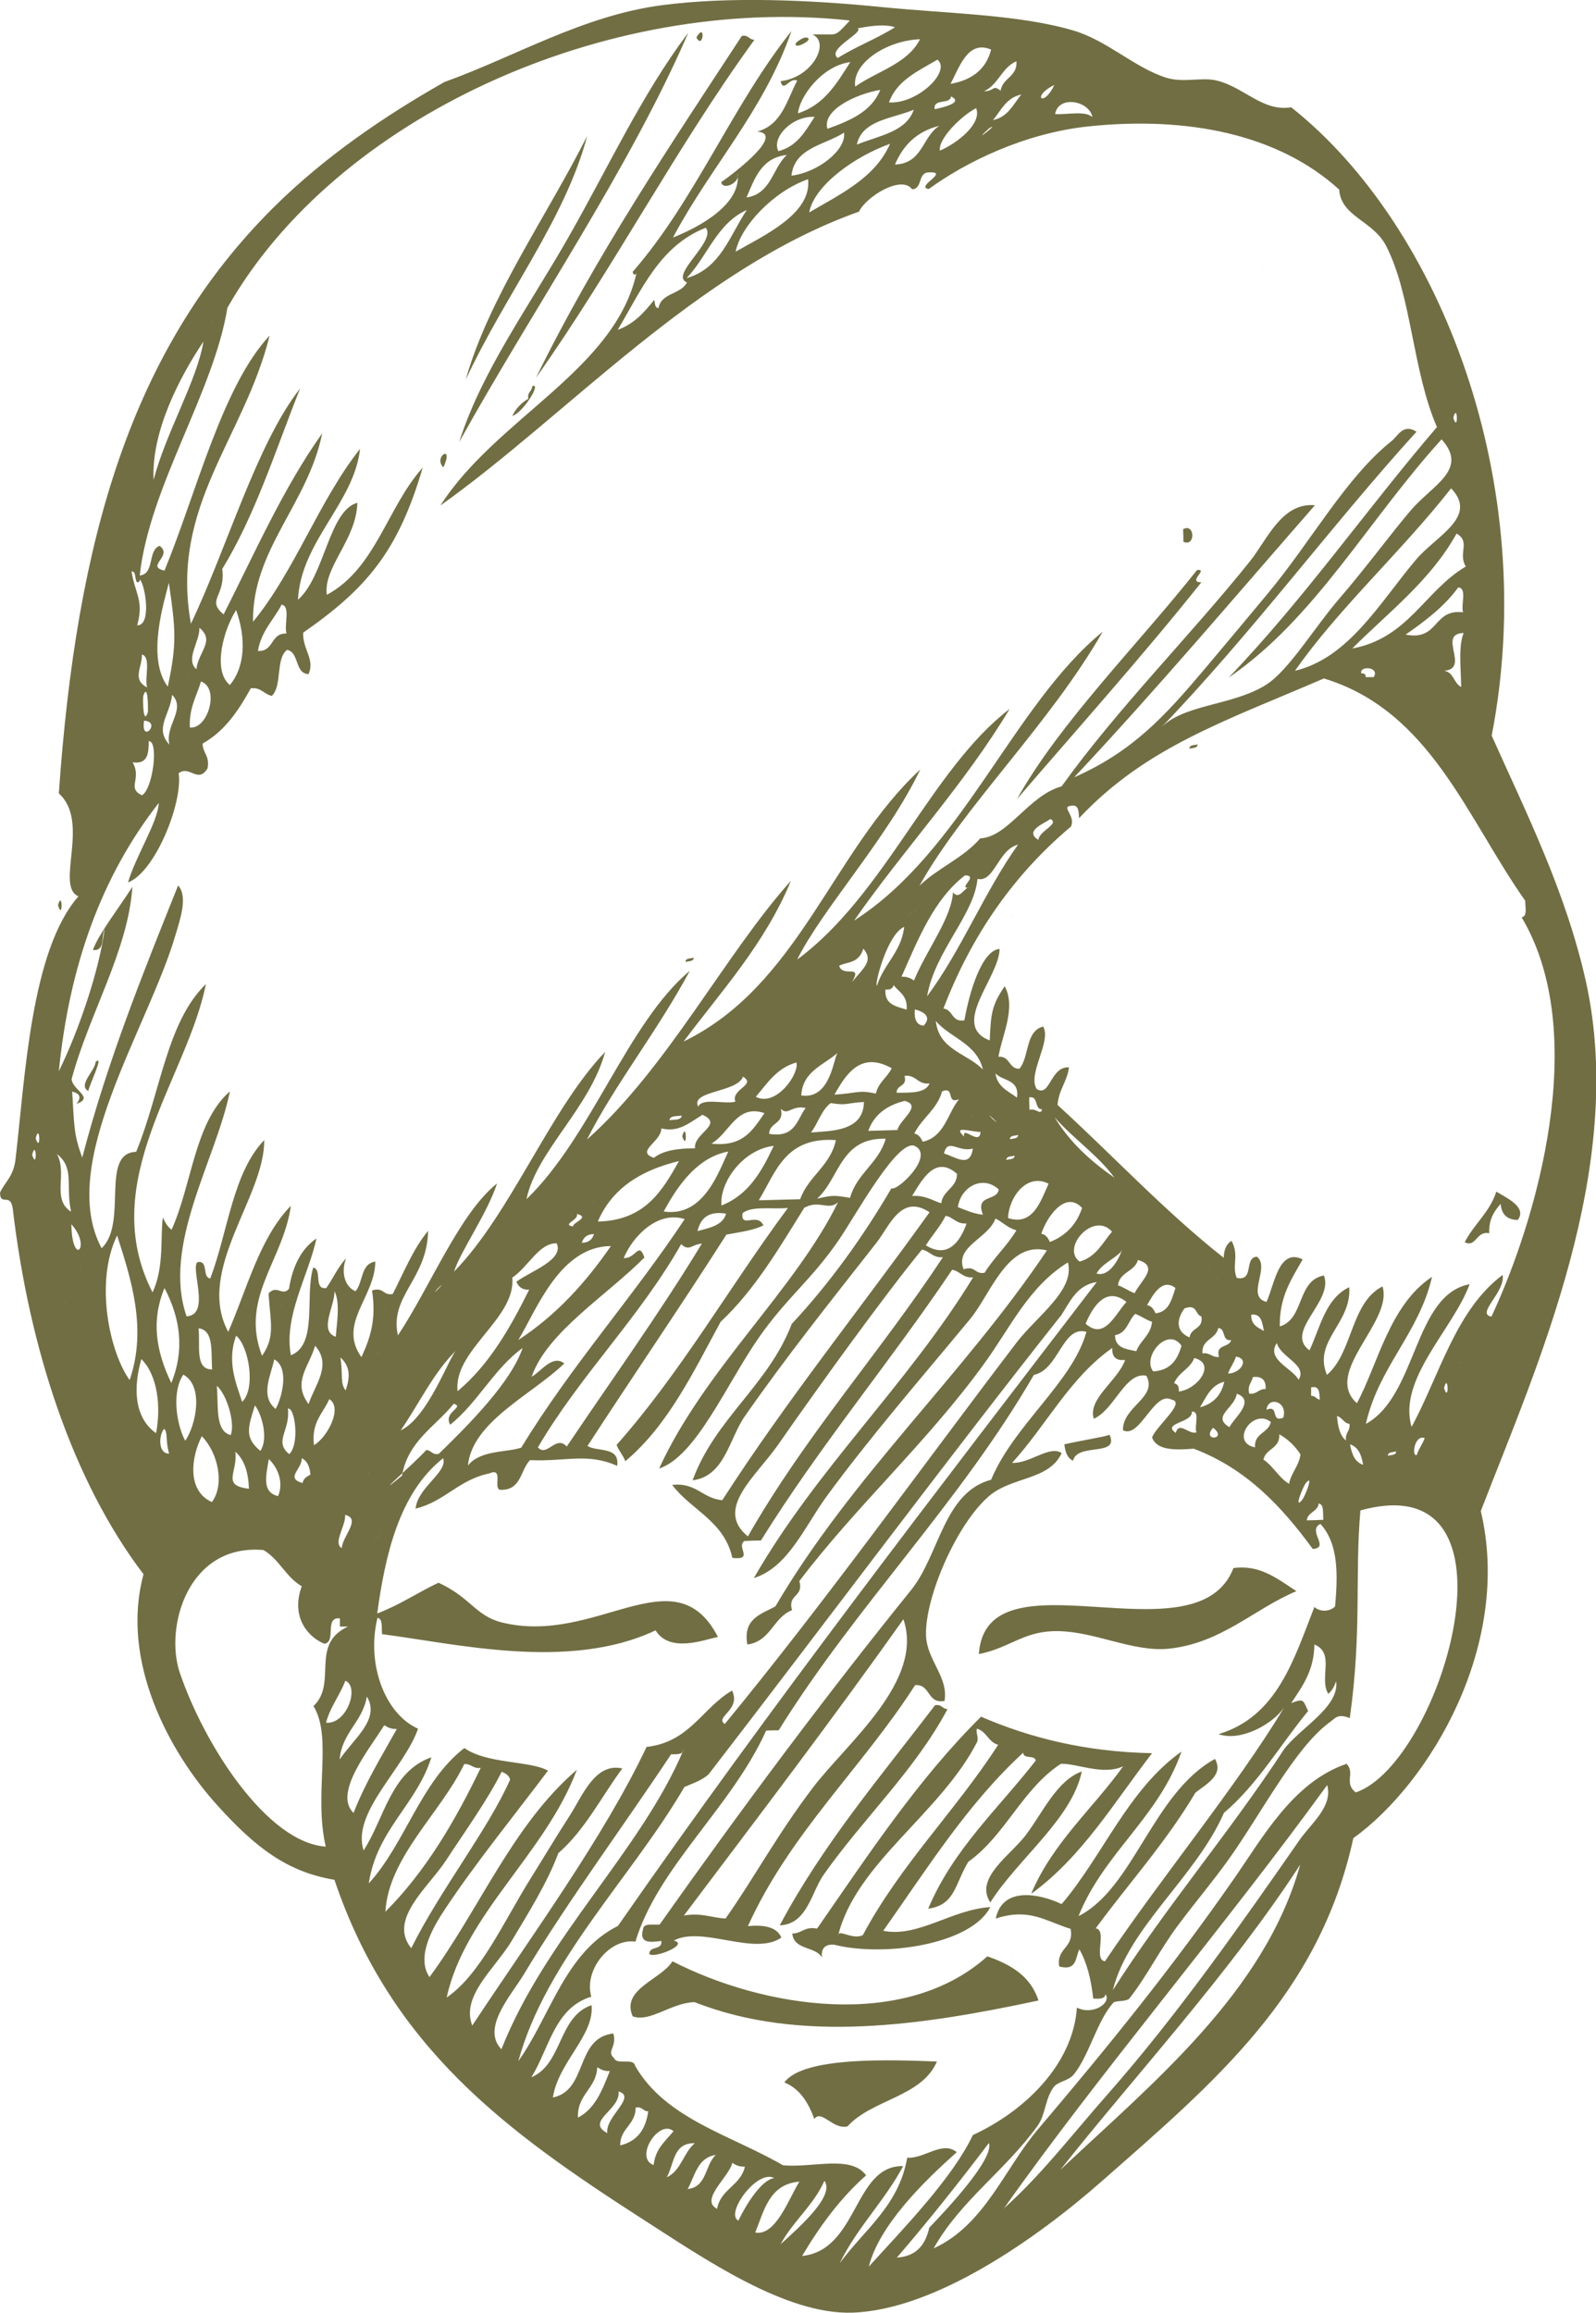 <?xml version="1.0" encoding="UTF-8"?> <svg xmlns="http://www.w3.org/2000/svg" id="_Слой_2" data-name="Слой_2" viewBox="0 0 58.6 84.92"><defs><style> .cls-1 { fill: #716e44; fill-rule: evenodd; } </style></defs><g id="Layer_2"><g><path class="cls-1" d="M25.57,1.37c.36-.6.24.5,0,0h0Z"></path><path class="cls-1" d="M27.24,1.32c.24-.05.26.14.46.14-2.87,3.95-5.19,8.41-8.02,12.41,2.2-4.49,4.9-8.49,7.55-12.54Z"></path><path class="cls-1" d="M29.23,1.57s.32-.29.45-.16c.11.1-.59.44-.45.16Z"></path><path class="cls-1" d="M21.56,4.99c-.81,3.06-2.98,5.78-4.46,8.95.84-3,3-6.04,4.46-8.95Z"></path><path class="cls-1" d="M33.04,7.09c-.06-.06.1.1,0,0h0Z"></path><path class="cls-1" d="M46.35,9.75c-.07-.06.1.1,0,0h0Z"></path><path class="cls-1" d="M43.44,19.43c.44-.24.46.67.01.46,0-.15,0-.3-.01-.46Z"></path><path class="cls-1" d="M41.96,21.14c-.07-.06.1.1,0,0h0Z"></path><path class="cls-1" d="M51,23.01c-.07-.06.1.1,0,0h0Z"></path><path class="cls-1" d="M44.11,27.17c-.07-.06.1.1,0,0h0Z"></path><path class="cls-1" d="M34.99,27.58c-.07-.06.1.1,0,0h0Z"></path><path class="cls-1" d="M43.67,27.49c0-.15.18-.12.3-.16,0,.15-.18.12-.3.16Z"></path><path class="cls-1" d="M2.13,33.24c.16-.61.19.6,0,0h0Z"></path><path class="cls-1" d="M37.15,33.61c-.07-.06.1.1,0,0h0Z"></path><path class="cls-1" d="M3.25,35.19c-.07-.06.1.1,0,0h0Z"></path><path class="cls-1" d="M25.17,35.32c0-.15.18-.12.3-.16,0,.15-.18.12-.3.16Z"></path><path class="cls-1" d="M31.71,34.98c.06-.07-.1.1,0,0h0Z"></path><path class="cls-1" d="M3.66,38.68c-.07-.06.1.1,0,0h0Z"></path><path class="cls-1" d="M2.96,40.83c-.07-.06.1.1,0,0h0Z"></path><path class="cls-1" d="M25.05,41.72c.16-.61.19.6,0,0h0Z"></path><path class="cls-1" d="M25.36,41.71c-.06-.06.1.1,0,0h0Z"></path><path class="cls-1" d="M24.6,42.04c-.07-.06.1.1,0,0h0Z"></path><path class="cls-1" d="M31.62,42.59c-.07-.06.1.1,0,0h0Z"></path><path class="cls-1" d="M54.94,43.75c.36.23,1.14.56.79,1.04-.39,0-.6-.2-.63-.59-.24.27-.44.57-.42,1.08-.48-.1-.48.54-.9.33.34-.67.92-1.1,1.16-1.86Z"></path><path class="cls-1" d="M47.6,58.42c-1.55.65-2.74,1.9-4.66,2.11-1.38.15-2.82-.69-4.28-.64-1.12.04-1.61.62-2.72.84.27-3.91,8,.34,9.35-3.16.97-.12,1.56.36,2.31.85Z"></path><path class="cls-1" d="M34.79,62.75c-1.19,2.24-3.08,4-4.54,6.07-.46.64-.6,1.83-1.62,1.87,1.59-2.99,3.71-5.47,5.7-8.08.25-.05.27.14.46.14Z"></path><path class="cls-1" d="M37.87,69.51c.79-1.86,2.25-3.1,3.37-4.66-.74.35-1.74-.12-2.29-.09-1.42.93-2.03,2.62-3.4,3.6-.5.84-.48,1.58-1.47,1.72.92-2.19,2.58-3.68,3.95-5.44-.04-.22-.46-.04-.46-.29-2.04,1.87-3.53,4.26-5.14,6.54,1.27.26,2.51-.78,3.93-.87-.69,1.36-3.87,1.85-5.74,1.38-.33-.02-.48.14-.44.47-.24-.42-1.03-.26-1.09-.88.36,0,.44-.27.91-.18,1.88-2.71,3.7-5.48,6.02-7.78,1.79.77,3.81,1.29,6.28,1.34-1.39,1.8-2.56,3.79-4.42,5.15ZM35.89,63.93c-1.35,2.66-4.47,4.47-5.12,7.15,0-.29.51.16.91-.03,1.38-2.59,3.41-4.57,4.97-6.99-.36-.09-.42-.49-.78-.59-.05.13.07.34.01.46Z"></path><path class="cls-1" d="M39.72,65.04c-.36,1.74-2.34,3.2-3.36,4.81-.59-.89.73-1.72,1.3-2.47.63-.83,1.14-2.01,2.06-2.34Z"></path><path class="cls-1" d="M52.21,65.44c-.07-.06.1.1,0,0h0Z"></path><path class="cls-1" d="M36.26,71.83c.85.3,1.58.72,1.87,1.62-4.26.91-8.74,1.59-12.63.06-.85.02-1.65.76-2.27.52-.44-1,1.05-1.35,1.46-2.02,3.31,1.7,8.5,2.56,11.56-.18Z"></path><path class="cls-1" d="M37.18,71.81c-.07-.06.1.1,0,0h0Z"></path><path class="cls-1" d="M34.4,75.69c-.55,1.3-2.39,1.39-3.28,2.38-.53.14-.96-.64-1.22-.27-.22-.6-.53-1.11-1.1-1.34.69-.97,3.98-.83,5.61-.77Z"></path><path class="cls-1" d="M12.29,69.02c-1.75-.29-2.92-1.19-4.34-2.77-1.71-1.9-3.55-5.24-2.68-8.45-2.61-3.43-4.2-8.31-4.8-13.41-.08-.63-.46-.08-.47-.6.16-.37.5-.59.57-1.23.35-2.98.56-7.66,2.31-9.65-.87-.37.45-2.73-.72-3.78.65-9.32,2.64-16.31,7.9-21.53,1.86-1.84,4.04-3.33,6.26-4.59,2.57-.92,5.08-2.44,7.99-2.82,2.44-.32,5.37-.2,8.07.07,2.41.24,5.04.27,7.03.86,1.25.37,2.24,1.36,3.4,1.73.63.2,1.29-.02,1.83.1,1.03.23,1.7,1.16,2.77.99,5.51,4.37,9.15,13.85,7.36,23.07,1.27,2.84,2.72,5.72,3.46,9.03,1.51,6.83-1.82,14.16-3.86,19.44,1.16,4.89-1.85,9.97-4.68,12.01-1.25,5.74-5.08,8.94-9.23,12.59-2.42,2.13-6.12,4.72-9.15,4.83-2.47.09-5.48-2-7.71-3.43-4.92-3.17-9.23-6.26-11.32-12.46ZM31.18.75C22.26-.21,12.31,4.32,8.35,11.3c-.51,3.13-2.86,6.55-3.22,9.83.56-.06.28-.92.73-1.09.51.38-.54.75.18.91,1.18-2.88,2.12-6.77,3.86-8.63-.94,3.79-3.67,6.25-2.89,10.58,1.33-2.79,2.41-6.6,4.01-8.64-.9,2.26-1.65,4.66-2.86,6.63.13,1.02-.6,1.12.05,1.67,1.15-2.27,2.19-4.64,3.62-6.65-.52,2.59-2.58,4.27-2.54,6.92,1.55-1.89,2.41-4.43,3.93-6.35-.22,1.99-2.17,3.39-2.28,5.54.98-.85,1.13-3.27,2.18-3.56-.03,1.36-1.26,2.36-1.12,3.38,1.8-.97,2.22-3.23,3.52-4.67-.9,3.07-2.05,4.43-4.39,6.06-.02.62.44.97.2,1.52-.52-.02-.33-.8-.79-.89-.43.33-.17,1.32-.56,1.69-.29-.06-.39-.32-.77-.28-.45.81-.95,1.57-1.77,2.03,0,.36.27.44.18.91-.35.58-.67-.13-1.06.18.16,1.07-.86,3.63-1.86,4.01.28-.97,1.1-2.22,1.13-2.92-2.09,2.67-3.28,5.95-3.67,9.85.73-1.48,1.49-3.72,1.68-5.22-.13.27.03.82-.43.77.21-.59.96-1.55,1.45-2.32-.15,2.33-1.6,4.69-2.23,7.06.03.41.85.67.18.91.17-.22.15-.38-.16-.45.08,1.2.04,1.54.37,2.42.93-3.56,2.23-6.77,3.52-9.99.37.41.07,1.25-.1,1.83-1.01,3.43-4.36,8.39-2.71,11.49.98-.92-.07-3.5,1.27-3.54.91-2.23,1.12-4.76,2.56-6.16-.69,3.47-4.04,7.26-1.96,11.32.44-.92.28-2.09.38-2.75.08.18.17.34.32.45.75-1.66.84-3.94,2.14-5.08-.5,2.5-2.5,5.63-1.59,8.26.9-.05.13-1.75.4-1.99.42-.08.16.56.47.6.65-1.71.82-3.87,1.98-5.08.03,2.08-2.54,4.78-1.32,7.04.7-1.6,1.15-3.45,2.3-4.63-.28,2.02-1.88,3.37-1.06,5.51.49-.7.31-1.21.24-2.29.31-.34.5.12.75-.17.13-.82.44-1.46,1.01-1.85-.3,1.38-1.21,2.85-.94,4.29,1-.39.5-2.19.82-3.22.34.05,0,.83.48.75.25-.35.43-.78.73-1.09-.18.44-.1,1.01.34,1.21.29-.32.18-1.01.73-1.09-.01,1.31-1.39,2.27-.51,3.51.3-.66.56-1.34.39-2.45.43-.14.4.2.76.13.41-.8.75-1.66,1.3-2.32-.04,1.8-1.43,2.38-1.11,3.84,1.19-1.79,2.26-4.48,3.64-5.58-.37,1.13-1.34,2.48-1.58,3.24,2.1-2.15,3.53-5.97,5.55-8.07-.57,2.08-2.52,3.64-2.89,5.41,2.4-2.32,3.7-6.46,6-8.39-1.21,2.25-2.75,4.17-3.78,6.2,2.96-2.63,5.09-6.83,7.49-9.5-.95,2.3-2.53,4.02-3.94,5.9,4.24-2.06,5.45-6.99,8.69-9.99-1.2,2.52-3.61,5.14-4.52,6.98,3.23-2.38,4.92-7,7.8-9.2-1.68,2.8-3.87,5.13-5.71,7.77,3.98-2.55,5.83-7.91,9.13-10.61-1.97,3.43-5.11,6.42-6.73,9.33.67-.65,1.63-1.03,2.23-1.74,1.02-.04,1.77-1.57,2.99-1.91,2.05-2.86,4.77-5.58,6.92-8.27.63-.79,1.16-2.16,2.38-2.05-2.93,3.35-5.8,6.75-8.84,9.99,2.15-.95,3.32-2.24,4.76-3.94.79-.94,1.62-1.93,2.35-2.81,1.6-1.92,2.87-4.27,4.56-5.61.22-.18.41-.64.9-.33-3.11,3.42-6.03,7.39-9.43,10.92.83-.93,2.66-.84,3.91-1.63.83-.53,1.75-2.07,2.65-3.12,1.02-1.18,1.97-2.48,2.65-3.27.79-.94,2.15-1.5,1.14-2.62-2.7,2.97-4.65,6.59-7.82,8.75,2.76-2.87,5.06-6.18,7.65-9.2-.9-2.07-.93-4.82-1.86-6.64-.48-.95-1.66-1.07-1.73-2.08-2.23-2.03-5.56-2.7-9.2-2.32-2.37.25-4.52,1.32-5.87,2.3-.53-.08.83-.66-.02-.61-.39.03-.2.6-.59.62-.39-.54-1.7.28-1.95.82-5.96,2.12-10.69,7.46-15.37,10.79,2.07-3.23,6.44-4.98,7.21-8.58,0,.09-.12.18-.15,0,2.29-2.62,3.66-6.12,5.83-8.84-1.02,2.94-2.97,4.98-4.35,7.58,1.07-.42,2.52-1.27,2.37-2.35.12.33-.54.64-.6.32.58-.41,2.34-1.78,1.32-1.86.9-.24,1.09-1.14,1.47-1.87-.29-.14-.5.47-.61.02,1.17-.13,1.84-1.43,1.17-1.71.97-.04.75.15,1.36-.5ZM30.76,2.13c.66-.42,1.44-.71,2.1-1.13-.43-.15-1.14,0-1.37.04.25.15-1.16.77-.73,1.09ZM31.4,3.18c.81-.57,1.93-.84,2.38-1.74-1.25.05-2.5.89-2.38,1.74ZM34.9,3.08c.79-.14,1.31-.54,1.49-1.26-.86-.37-1.17.67-1.49,1.26ZM29.3,4.16c.97-.31,1.43-1.11,1.92-1.88-1.06.14-1.87,1.29-1.92,1.88ZM32.64,3.76c1.04.07,2.3-1.14,1.78-1.57-.71.42-1.49.76-1.78,1.57ZM36.13,3.35c.41,0,.3-.26.61-.02.07-.48.62-.5.58-1.08-.54.23-.66.86-1.19,1.1ZM30.38,4.73c.83-.3,1.62-.63,1.94-1.43-.89.15-2.14.74-1.94,1.43ZM38.71,3.12c-.86.42-.4.86,0,0h0ZM34.32,4.01c.23-.05,1.09-.23.6-.47-.03.31-.67.06-.6.47ZM36.46,4.41c.56-.12.74-.58,1.04-.94-.56.12-.74.58-1.04.94ZM38.74,4.19c.48.02,1.11-.13,1.37.11-.11-.6-1.25-.82-1.37-.11ZM31.46,5.31c.8-.33,1.81-.46,2.09-1.28-.8.33-1.9.38-2.09,1.28ZM34.51,5.53c.62-.26,1.56-.99,1.33-1.56-.57.3-1.4,1.14-1.33,1.56ZM28.58,5.55c.7-.18.99-.74,1.33-1.26-.83-.04-1.59.76-1.33,1.26ZM34.49,4.62c-.83.2-1.33.72-1.63,1.42,1.02-.03,1-1.03,1.63-1.42ZM36.32,4.71c-.77.69.48-.29,0,0h0ZM29.06,6.45c.98-.12,2.02-.95,1.93-1.58-.71.46-1.82.55-1.93,1.58ZM29.71,7.8c1.16-.68,2.42-1.27,2.97-2.52-1.29.46-2.78,1.52-2.97,2.52ZM27.41,7.25c.91-.13.95-1.08,1.48-1.56-.93.1-1.18.86-1.48,1.56ZM27.01,9.24c1.07-.61,2.8-1.4,2.66-2.66-1.26.44-2.47,1.71-2.66,2.66ZM25.92,8.36c-1.7.66-2.37,2.3-3.24,3.75.61-.22.98-.65,1.34-1.1.04.12.01.3.16.3.09-.56.83-.5,1.04-.94-.65-.27,1.08-1.5.7-2ZM25.21,10.21c1.25-.35,1.58-1.56,2.21-2.5-1.1.49-1.44,1.7-2.21,2.5ZM7.75,11.78c.1.1-.07-.06,0,0h0ZM5.64,17.62c.45-1.74,1.59-3.63,1.83-5.08-.89,1.33-1.92,3.32-1.83,5.08ZM53.36,15.34c.19.6.16-.61,0,0h0ZM47.54,24.63c1.99-.47,3.13-2.52,4.45-4.08.74-.88,2.3-1.57,1.29-2.62-1.81,2.31-4.17,4.45-5.74,6.71ZM5.03,22.96c.55.02.3-1.48.11-1.68,0,.08-.12.18-.15,0-.04-.12-.01-.3-.16-.3.13.83.46,1.06.21,1.97ZM49.65,23.81c2.06-.38,2.66-2.12,4.17-3.01-.3-.48.19-.91-.34-1.21-.95,1.72-2.49,2.88-3.83,4.22ZM5.75,21.57c.1.1-.06-.06,0,0h0ZM6.16,25.21c.34-1.59.29-2.09.04-3.81-.16.65-.84,2.75-.04,3.81ZM9.47,23.9c.6.03.45-.66,1.05-.64-.1-.31.16-1-.18-1.06-.29.56-.75.97-.87,1.7ZM8.44,25.15c.56-.67.6-1.71.23-2.75-.46.71-.88,2.22-.23,2.75ZM51.61,23.3c1.24.24.98-.95,2.11-.82-.09-.26.16-.9-.18-.91-.51.7-1.21,1.23-1.93,1.73ZM5.04,23.27c.1.1-.06-.06,0,0h0ZM7.21,24.57c.07-.64.7-1.04.11-1.52.03.48-.53,1.16-.11,1.52ZM5.4,25.24c-.1-.36.16-1.11-.19-1.21.02.46-.38.91.19,1.21ZM53.02,24.63c.36.04.35.46.63.59-.01-.7-.11-1.48.09-1.98-.99.03.26,1.31-.72,1.39ZM6.91,24.89c.1.1-.07-.06,0,0h0ZM6.97,26.71c.66.08,1.11-1.44.41-1.69-.16.54-.44.96-.41,1.69ZM5.43,26.15c.01-.2,0-1.1-.17-.6-.02.2,0,1.1.17.6ZM6.22,27.34c-.17-.71.62-1.29.1-1.83-.08.75-.66,1.22-.1,1.83ZM50.14,24.86c.1,0,.2,0,.3,0,.23-.38-.53-.43-.46-.14.09,0,.18.02.16.15ZM54.77,48.32c1.65-3.53,3.64-10.36,1.1-14.64.22-.04.13-.37.13-.61-2.15-3.05-3.48-6.97-7.39-8.16-3.64,1.57-6.54,2.52-8.99,5.13-.02-.24,0-.53-.32-.45-.34.03.21.38.02.76-2.07,1.74-3.64,3.96-4.68,6.68.36.04.3.52.77.43.18-1.02.63-2.56,1.29-2.62,0,1.04-1.83,2.8-.36,3.36.04-.97.07-1.29.55-1.99.43.8-.11,1.83-.23,2.59.43-.04.37.45.77.44.37-.44.21-1.38.87-1.55.32.54-.58,1.73-.24,2.29.5.33.5-.84,1.19-.79-.07.53-.38.82-.42,1.38,2.04,1.86,3.92,3.89,6.1,5.61.01-.28.09-.51.29-.62.29.55,0,.91.19,1.36.66.13.25-.75.74-.78.5.39-.42,1.46.35,1.66.29-.6.44-2,1.33-1.56-.4.71-.86,1.36-.84,2.46.91-.27.62-1.69,1.62-1.87.37.95-1.47,2.06-.53,2.75.4-.86.59-1.91,1.46-2.32.09,1.34-1.34,1.96-.82,3.22.96-.82.86-2.64,2.04-3.25.41,1.3-2.21,3.15-.94,4.29.76-1.39,1.19-3.61,2.76-4.64-.49,2.1-1.95,3.28-2.43,5.4,1.89-1.04,1.75-4.74,3.81-5.13-.61,1.66-2.65,3.49-2.13,5.24,1.04-1.93,1.62-4.29,3.34-5.58.12.62-1,1.43-.41,1.53ZM5.29,26.46c-.13.89.66.04,0,0h0ZM4.87,27.99c.35.62-.23.93.34,1.21.4-.21.63-2,.25-1.99,0,.45-.03.86-.59.78ZM53.86,27.5c.1.1-.07-.06,0,0h0ZM38.13,30.84c0-.32.81-.6.43-.77-.17.15-.99.43-.43.77ZM55.31,30.04c.1.1-.07-.06,0,0h0ZM35.89,32.27c-.12,1.32-1.57,2.66-1.85,4.31,1.27-1.71,2.1-3.83,3.34-5.57-.74.19-.87,1.4-1.49,1.26ZM37.84,31.15c.1.1-.07-.06,0,0h0ZM37.54,31.47c.1.1-.07-.06,0,0h0ZM35.6,32.59c-.48.06.37-.45-.17-.45-1.15.89-1.71,2.33-2.33,3.72.21-.01.34.06.46.14.43-1.07,1.38-2.29,1.43-3.24.24.32.45-.23.6-.17ZM35.75,32.58c.1.1-.07-.06,0,0h0ZM33.64,33.4c-1.07.81.31-.24,0,0h0ZM32.2,36.19c.25-.8.89-1.23,1-2.16-.63.27-1.11,2.17-1,2.16ZM32.01,34.82c.1.1-.07-.06,0,0h0ZM30.81,35.46c.14.45.88-.09.47.6.44-.54.8-.78.42-1.23-.18.57-.6.47-.89.63ZM32.51,36.33c-.04.56.4.62.78.74.04-.52-.28-.64-.48-.9-.03.12-.12.18-.3.16ZM33.91,37.66c.32-.33,0-.52-.32-.6-.03.35.05.57.32.6ZM36.09,39.27c-.23-.96-1.18-1.15-1.73-1.78.12,1.07,1.15,1.18,1.73,1.78ZM29.52,38.39c-.79.14.97-.17,0,0h0ZM29.42,40.22c1.07.16,1.18-1.35,1.33-1.56-.51.45-1.28.67-1.33,1.56ZM27.75,40.27c.75.39,1.61-.86,1.49-1.26-.72.2-1.07.77-1.49,1.26ZM30.64,40.19c.84-.05.86-.18,1.52-.04.09-.41.42-.59.58-.93-1.13-.63-1.67.2-2.1.97ZM25.63,40.64c.15-.35.95-.09,1.37-.19-.17-.47.79-.61.28-.92-.21.59-1.96.51-1.64,1.11ZM32.92,40.12c.52,0,1.06.02,1.21-.34-.45.05-.48-.33-.92-.28.12.41-.29.31-.29.62ZM37.34,40.3c.1-.68-.52-.6-.79-.89.07.5.47.65.79.89ZM33.57,41.62c.17.03.24.16.31.3.8-.18.9-1.02,1.33-1.56-.49.2-.13-.49-.62-.29-.18.66-.74.98-1.02,1.55ZM29.77,41.58c.7-.06,1.94-.02,1.95-1.12-.69.04-.59.14-1.22.04-.35.27-.46.74-.73,1.09ZM31.89,41.52c.36-.01.71-.02,1.06-.03.08-.38.93-.89.27-1.07-.66.16-1.13.51-1.34,1.1ZM38.26,40.73c-.29,0-.12-.5-.47-.44,0,.15,0,.3.01.46.26-.07.4.21.46-.01ZM26.12,41.99c1.19.13,1.53-.53,1.95-1.12-1.02-.35-1.27.72-1.95,1.12ZM28.24,41.63c.96.16,1.02-.52,1.34-.95-.53-.11-.64.3-.91.03.14.58-.43.48-.43.93ZM1.31,41.79c.19.6.16-.61,0,0h0ZM25.03,40.96c-.18.03-.43-.01-.45.17.18-.03.43.01.45-.17ZM24.28,41.44c.01.47-.97.84-.27,1.07.34-.27.88-.35,1.51-.35-.07-.55,1.08-.87.27-1.23-.51.32-.88.65-1.51.5ZM26.25,41.07c.1.1-.07-.06,0,0h0ZM35.68,40.96c.1.1-.07-.06,0,0h0ZM36.45,41.09c.47.4-.43-.45,0,0h0ZM40.92,43.24c-.63-.85-1.51-1.43-2.2-2.22.56.92,1.33,1.62,2.2,2.22ZM1.18,42.4c.19.6.16-.61,0,0h0ZM2.61,44.49c-.21-.98.14-1.6-.52-2.12.4.73-.21,1.65.52,2.12ZM36,41.56c-.35,0-1.06-.26-.6.17-.08-.43.58.36.6-.17ZM1.19,42.86c.1.1-.07-.06,0,0h0ZM27.86,44.07c.51-.01,1.01-.03,1.52-.04.3-.85,1.11-1.22,1.31-2.17-1.86-.13-2.2,1.17-2.83,2.21ZM29.99,44.01c.6-.13.61-.13,1.22-.03.25-.9,1.05-1.27,1.31-2.17-1.67-.05-1.69,1.46-2.52,2.2ZM37.38,41.67c-.12.04-.3.01-.3.16.12-.04.3-.01.3-.16ZM26.49,44.26c1-.39,1.48-1.26,1.92-2.19-1.16.14-2,1.37-1.92,2.19ZM29.54,44.33c-.93,1.49-1.82,3.02-3.08,4.2-1.01,1.86-1.93,3.8-3.5,5.12-.08-.22-.24-.38-.32-.6,2.36-2.66,4.16-5.83,6.29-8.7-.56.06-1.35-.09-1.67.2-.06.57.54-.05.77.44-.37.19-.89.25-1.36.34-1.67,2.62-3.41,5.16-5.1,7.76.37.23,1.19,0,1.09.73-1.1-.49-1.88-.15-3.2-.21-.35.36-.32,1.08-1.03,1.09-.4.06.12-.86-.47-.6-1.12.23-1.63,1.03-2.7,1.29.07-.78,1.19-1.34,1.01-1.85-1.62,1.28-2.13,3.58-2.42,5.7.82-.31,1.49-.77,2.25-1.13,1.18.54,1.36,1.22,2.33,1.46,3.47.86,6.34-2.54,7.93.53-.52.11-1.77.6-2.29-.24-3.17,1.5-7.32.49-10.04.14-.03-.23.04-.56-.17-.6-.42,1.72.29,3.54,1.49,4.07-.51,1.47-2.45,3.08-2,4.47.77-1.19,1-2.9,2.49-3.42-.55,1.75-2,2.65-2.3,4.63,1.35-1.48,1.9-3.73,3.51-4.97.83.59,2.41.46,3.07.83-1.16,1.55-2.67,3.4-3.81,5.13-.39.59-1.05,1.7-.54,2.45,1.84-2.5,3.06-5.6,5.41-7.61-1.16,3.09-4.11,5.29-4.78,8.36,1.23-.84,2.07-2.74,3.07-4.35.47-.75.97-1.59,1.45-2.33.45-.69.92-1.96,1.93-1.73-.77,1.04-1.37,2.26-2.35,3.11-.39,1.06-1.1,2.2-1.73,3.25-.62,1.01-1.85,2-1.43,3.08,2.17-3.29,4.81-6.88,6.4-10.23,1.59-.18,2.04-1.43,3.14-2.07.34.72-.65.96-.27,1.23,3.67-4.46,7.28-9.5,10.71-14,.75-.98,2.16-1.93,1.89-2.95-1.45.9-2.1,2.38-3.09,3.74-2.09,2.88-4.67,5.19-6.77,7.96.17.6-.44.47-.27,1.07-.7.27-.77,1.14-1.64,1.26-.17-.95.5-1.11,1.03-1.4,2.83-4.82,6.89-8.48,9.97-13.07-1.45-.36-2.06,1.6-2.82,2.52-1.83,2.21-3.69,4.35-5.29,6.54-.79,1.09-1.4,2.58-2.65,2.97,2.31-4.03,5.64-7.1,8.05-11.04-.38.03-.48-.23-.77-.28-2.27,3.38-4.86,6.46-7.02,9.94-.2,0-.41.01-.61.02-.31.22.37.71-.44.62-.3-1.36-1.51-1.75-2.21-2.68.89-.1,1.11.5,1.84.56,2.37-3.68,5.08-7.04,7.61-10.57-1.05-.7-1.48.53-1.95,1.12-1.68,2.14-3.36,4.25-4.84,6.38-.56.8-.73,2.2-1.91,2.34.83-2.27,2.78-3.49,3.64-5.74,1.39-1.49,2.6-3.17,3.66-4.98.21.12,1.59-1.18.87-1.55-.62-.32-2.18,2.54-2.79,3.43-1.01,1.48-1.92,2.13-2.94,3.59-1.2,1.72-2.3,4.36-3.67,4.82,1.67-3.65,4.98-6.54,6.57-9.78-.34.32-.68-.09-1.21.19ZM24.37,44.48c1.47.23,2.03-1.49,2.37-2.2-1.08.2-1.8,1.14-2.37,2.2ZM34.66,42.35c.41.12.96.56,1.06-.18-.54.15-.92-.41-1.06.18ZM1.2,43.32c.1.1-.06-.06,0,0h0ZM21.95,44.85c1.73-.04,2.36-1.12,2.98-2.22-1.42.34-2.47,1.02-2.98,2.22ZM36.64,42.45c.1.1-.06-.06,0,0h0ZM37.25,42.43c-.12.04-.3.01-.3.16.12-.04.3-.01.3-.16ZM33.49,43.91c.47-.03.73.16,1.07.27.06-.49.57-.55.58-1.08-.81-.72-1.3.25-1.65.81ZM36.51,43.21c.1.1-.07-.06,0,0h0ZM36.81,43.21c.1.1-.07-.06,0,0h0ZM35.17,44.32c.29.11.56.24.92.28-.3-.77.53-.48.58-.93-.6-.55-1.4-.08-1.5.65ZM37.01,44.72c.9.3,1.19-.58,1.49-1.26-.79-.4-1.45.47-1.49,1.26ZM21.77,44.09c.1.1-.07-.06,0,0h0ZM21.48,44.41c.1.1-.06-.06,0,0h0ZM2.62,44.95c.03,1.61.76.83,0,0h0ZM21.04,45.03c-.02-.15.65-.33.14-.46.09.22-.58.39-.14.46ZM38.24,45.3c.17.03.24.16.31.3.59-.23.98-.65,1.18-1.25-.61-.66-1.3.33-1.5.96ZM19.52,50.55c.35-.2.77-.83,1.2-.49-1.19,1.15-3.38,2.13-3.54,3.75.45-.58,1.46-.48,1.96-.66,1.81-2.98,4.09-5.51,6-8.39-1-.32-1.91.64-2.24,1.43.45.03.55-.63.76-.02-1.36,1.38-3.58,2.74-4.14,4.38ZM25.61,45.2c.45-.12.93-.21,1.05-.64-.69-.11-.94.2-1.05.64ZM4.76,50.67c.65-1.89.05-3.72-.46-5.31-.83,1.71-.28,4.28.46,5.31ZM33.99,45.72c.77.48,1.24-.06,1.5-.8-.38.03-.48-.23-.77-.28-.2.4-.5.72-.73,1.09ZM21.96,45.31c.1.1-.07-.06,0,0h0ZM35.39,46.6c.43-.14.4.2.76.13.35-.56.83-.99,1.17-1.56-.32-.08-.5-.3-.77-.43-.26.73-1.5,1.02-1.17,1.86ZM21.36,45.63c.26,0,.39-.13.45-.32-.26,0-.39.13-.45.32ZM39.64,46.32c.61-.17.84-.69,1.19-1.1-.68-.76-1.88.6-1.19,1.1ZM20.45,45.65c-.65-.03-1.03.84-1.64,1.26.14,1.5-2.17,2.66-2.01,4.17,1.16-.97,1.93-2.32,2.63-3.73-.26.02-.39-.11-.47-.29.5-.38,1.76-.8,1.48-1.41ZM2.97,46.46c-.1.9.07-.61,0,0h0ZM19.03,49.2c1.39-.91,2.47-2.1,3.4-3.45-1.88.01-2.74,2.37-3.4,3.45ZM25.01,45.68c-1.53,2.7-3.7,4.8-5.26,7.46.33.38.66-.47,1.06-.03,1.66-2.47,3.4-4.88,4.96-7.45-.38.03-.46.3-.76.02ZM33.85,45.88c-1.36,1.66-3.74,4.95-5.27,7.15-.83,1.19-2.36,2.37-1.12,3.38,2.1-3.69,4.86-6.76,7.16-10.25-.38.03-.48-.23-.77-.28ZM40.26,46.76c.65.19,1.05-1.17.89-.79-.28.28-.69.43-.89.79ZM16.38,46.99c.1.1-.07-.06,0,0h0ZM2.24,47.55c.1.1-.06-.06,0,0h0ZM6.29,50.78c.49-1.21.34-2.36-.25-3.49-.5,1.21-.31,2.32.25,3.49ZM41.04,47.19c.23.07.39.21.62.29.22-.46.93-.98.12-1.22-.11.43-.68.44-.73.93ZM16.08,47.3c-.4.47.45-.43,0,0h0ZM2.4,47.85c.1.1-.07-.06,0,0h0ZM12.33,49.08c.02-.4.18-1.25-.05-1.67.02.53-.59,1.46.05,1.67ZM44.37,46.64c.1.1-.07-.06,0,0h0ZM10.31,47.92c.1.1-.07-.06,0,0h0ZM44.68,46.94c.1.1-.07-.06,0,0h0ZM14.12,47.97c.1.1-.07-.06,0,0h0ZM38.94,48.32c-4.11,5.19-8.64,11.27-12.91,16.81-.23.23-.58.34-.9.48-1.95,3.34-5.08,6.35-6.1,10.07,1.19-1.68,1.72-4,3.66-4.97,5.63-8.1,11.62-15.86,17.58-23.64-.76.12-.99.75-1.33,1.26ZM1.96,48.47c.1.1-.07-.06,0,0h0ZM42.12,47.92c.17.03.24.16.31.3.51-.06.59-.53.73-.93-.5-.39-.85.29-1.05.64ZM39.86,48.6c.69.62,1.08-.34,1.5-.8-.74-.58-1.22.14-1.5.8ZM7.79,50.28c-.05-.62.08-1.44-.5-1.51.07.61-.15,1.52.5,1.51ZM8.89,51.47c.51-.48.25-2.04-.22-2.43-.35.95,0,1.75.22,2.43ZM43.68,49.1c.04-.36.52-.3.43-.77-.24-.06-.14-.47-.62-.29-.29.39-.33.85.18,1.06ZM40.94,49.02c0,.48.41.51.78.59.15-.4.53-.58.58-1.08-.23-.07-.39-.21-.62-.29-.26.25-.3.71-.74.78ZM46.41,48.87c-.07-.29-.08-.65-.47-.6-.01.38.25.47.47.6ZM11.33,51.55c.23-.7.87-1.43.24-2.14-.22.77-.85,1.33-.24,2.14ZM13.87,49.65c.1.1-.07-.06,0,0h0ZM14.71,52.52c1.02-.48,1.79-2.73,2.05-2.95-.85.83-1.37,1.97-2.05,2.95ZM24.23,71.27c-.4.05-.76.07-.62-.44.02-.23.36-.15.61-.17,2.99-4.23,6.05-8.34,9.24-12.29,1.03-1.28,1.19-3.58,2.93-4.04.84-2.02,2.99-3.58,3.5-5.43-.88-.25-1.01,1.39-1.93,1.58-2.73,4.72-6.51,8.45-9.37,13.05-.15,0-.3,0-.46.01-1.27,2.82-3.97,5-4.8,7.75-.93-.14-1.9,1.02-1.62,2.02-1.35.41-1.54,1.89-2.2,2.96,1.15-.49.98-2.23,2.21-2.65.11,1.11-1.22,2.09-1.42,3.39,1.29-.26.81-2.19,2.22-2.35.14.52-.27.65.03.91.1.26.72-.03.77.28,1.12,1.95,3.52,2.54,5.43,3.65,1.1.1,2.5-.39,3.05.37-.94.83-1.69,1.85-2.35,2.96,2.07-.22,1.89-3.34,3.71-3.3-.68,1.28-1.69,2.25-2.33,3.57.89-1.23,2.17-2.1,2.48-3.88.63.05,1.29-.64,1.82-.2-1.27,1.12-2.86,2.72-3.23,4.2,1.34-1.47,3.08-3.27,3.82-4.83,1.91-.88,3.68-2.6,3.82-4.68.58.3,1.28-.17,1.05-.49-.02.18-.24.17-.45.16-.08-.71-.23-1.32-.51-1.81-.15.3-.08.81-.74.63-.11-.69.55-.66.42-1.38-.94-.29-1.51-.78-2.75-.38.24-1.16,1.55-.94,2.42-.53,1.53-1.8,2.44-4.21,4.4-5.6-.84,2.42-2.85,3.72-3.78,6.04,2.02-1.01,2.73-4.52,5.01-5.77.33.59-.31.92-.72,1.24-1.07,1.81-2.44,3.32-3.66,4.98.44.06-.1,1.15.34,1.21,2.09-3.11,4.82-6.4,6.58-9.32-.41.6-1.58,1.27-2.41.98,2.14-.64,2.76-2.72,3.52-4.67.2.19.57.18.76-.02.09-1.05.16-2.27-.54-3.03-.5.25.37.88-.28.92-1.14-1.56-2.44-2.95-4.37-3.68-.68.05-1.35.07-1.53-.41.14-.41,1.26-1.3.72-1.39-.64-.35-1.17,1.46-1.79,1.12-.01-.88,1.29-1.2.86-2-.78-.15-1.16,1.24-1.93,1.58-.23-.74.89-1.4,1.15-2.16-.33.04-.49-.11-.47-.44-1.56,1.09-2.42,2.84-3.68,4.22.66.03,1.38-.66,1.82-.36-.47,1.02-1.84.85-2.69,1.6-1.18,1.04-2.33,3.7-2.29,5.09.03.92.83,1.53.68,2.41-.65.12-.5-.62-1.08-.58-1.95,3.04-4.59,5.43-6.14,8.85.6-.06,1.06.03,1.23.42-1,.69-2.92-.45-3.95.11.61.15-.82.69-.9.48,0-.29.5-.12.44-.47ZM5.73,52.62c.19-.99.05-2.14-.54-2.72-.3,1.04-.27,2.15.54,2.72ZM16.53,52.31c-.27-.47.55-.64.13-.77-.68.84-1.68,1.37-1.9,2.64-1.26,1.04.5-.5.89-.94.19,0,.21.19.46.14,1.13-1.1,2.65-2.63,3.08-3.89-1.06.77-1.64,2-2.66,2.82ZM44.15,49.69c.29-.04.34.16.61.13-.15-.48.39-.33.44-.62-.35.06-.18-.43-.47-.44-.08.42-.62.4-.58.93ZM10.12,51.73c.24-.42.51-1.52-.05-1.82-.13.6-.53,1.35.05,1.82ZM12.69,51.05c.18-.52.16-.89-.19-1.21.1.66-.02.94.19,1.21ZM13.57,50.11c.1.1-.06-.06,0,0h0ZM42.34,50.35c.64-.03.9-.44,1.04-.94-.5-.73-1.46.4-1.04.94ZM6.8,52.9c.39-.56.7-2.01-.07-2.43-.42.62-.27,1.78.07,2.43ZM47.68,50.66c.34-.55-.65-.81-.8-1.35-.4.61.56.91.8,1.35ZM8.47,52.69c.17-.42-.13-1.48-.51-1.81.07.71-.08,1.66.51,1.81ZM43.12,50.79c.12.03.18.12.16.3.68-.07,1.4-1.02.57-1.23-.15.4-.59.53-.74.93ZM45.09,50.43c.44.01.82-.54.29-.62-.07.23-.21.39-.29.62ZM53.6,50.03c.1.1-.07-.06,0,0h0ZM4.03,51.76c.1.1-.07-.06,0,0h0ZM11.53,53.06c.48-.28,1.07-1.37.56-1.69-.23.53-.67.85-.56,1.69ZM9.56,53.27c.3-.44.06-1.34-.2-1.67-.25.8-.4,1.18.2,1.67ZM10.62,53.39c.39-.37.21-1.74-.05-1.67.1.79-.53,1.2.05,1.67ZM45.87,51.17c.29.03.33-.18.6-.17.02-.33-.14-.48-.47-.44-.04.21-.21.3-.13.61ZM44.06,51.67c.49-.13.78-.44.89-.94-.5.13-.66.57-.89.94ZM48.15,51.25c.15,0,.18.12.31.14-.02-.24,0-.53-.32-.45,0,.1,0,.2,0,.3ZM53.02,50.96c.19.6.16-.61,0,0h0ZM45.14,52.4c.16-.33.98-.97.27-1.23-.07.53-.94.83-.27,1.23ZM6.21,53.37c-.14-.46-.04-.77-.18-.91-.2.2-.24.92.18.91ZM46.5,51.76c.49-.2.13.49.62.29.17-.6-.56-.8-.62-.29ZM52.88,51.42c.1.1-.06-.06,0,0h0ZM7.78,55.15c.47-.63.24-1.79-.37-2.42-.39.76-.56,2,.37,2.42ZM43.17,52.61c.12-.45.49.08.76-.02-.09-.22.15-.79-.17-.76.05.41-1.12.41-.59.78ZM52.73,51.73c.1.1-.06-.06,0,0h0ZM8.18,53.16c.1.1-.07-.06,0,0h0ZM46.08,53.14c-.04-.53.5-.52.58-.93-.65-.53-1.52.75-.58.93ZM49.42,52.89c-.04-.29.16-.34.13-.61-.22-.03-.26-.24-.46-.29.03.39.11.72.33.9ZM52.59,52.04c.1.1-.06-.06,0,0h0ZM9.14,54.66c-.02-.61-.17-1.07-.5-1.36.1.76-.53,1.24.5,1.36ZM44.54,52.42c-.45.52.57.44,0,0h0ZM47.28,52.49c.1.1-.07-.06,0,0h0ZM52.45,52.35c-.41.76.27-.5,0,0h0ZM10.21,54.93c.21-.49,0-1.04-.34-1.36-.09.57-.28,1.22.34,1.36ZM11.11,54.45c.03-.17.16-.24.29-.31-.03-.28-.11-.5-.32-.6.01.41-.62.73.03.91ZM46.39,53.59c.36.24.56.66.94.89.08-.42.36-.64.42-1.08-.2-.31-.46-.56-.78-.74.04.53-.5.52-.58.93ZM13.54,54.07c.1.1-.07-.06,0,0h0ZM52.02,53.42c.07-.23.21-.39.29-.62-.38-.14-.49.7-.29.62ZM50.05,53.78c-.06-.35-.17-.65-.48-.75.06.35.17.65.48.75ZM51.26,53.29c-.12.04-.3.01-.3.16.12-.04.3-.01.3-.16ZM47.81,55.07c.11-.13.45-1,.13-.61-.1.13-.45,1-.13.61ZM13.73,55.59c.1.1-.06-.06,0,0h0ZM12.55,56.84c.02-.44.73-1.08.12-1.22.04.39-.46,1.03-.12,1.22ZM13.9,56.34c-.75,1.16.47-.72,0,0h0ZM47.98,55.82c.2,0,.41-.01.61-.02-.03-.23.04-.56-.17-.6-.04.31-.4.31-.44.62ZM49.95,55.46c-.21,2.37.06,4.41-.39,7.62-.45-.17-.51-.01-.76.17-1.25.93-2.44,3.25-3.66,4.98-.59.83-1.28,1.64-1.91,2.49-.64.86-1.13,1.85-1.75,2.64-.11.15-.52.08-.6.17-.6.66-.88,1.92-1.45,2.63-.2.25-.6.26-.75.48-.31.43-.29.99-.57,1.39-1.2,1.67-2.84,2.76-3.83,4.52,1.87-.85,2.61-2.94,3.83-4.37,2.58-3.04,4.96-5.98,7.19-9.19,1.08-1.55,2.18-3.56,4.14-4.23.33.33-.11.71.34,1.05,3.15-1.07,6.45-12.11.16-10.35ZM12.78,59.72c-.1,0-.2,0-.3,0,0-.1,0-.2,0-.3-.59-.07-.11.89-.58.93-.71-.31-1.2-1.09-.82-2.11-.58-.33-.83-1-1.41-1.33-2.78-.24-3.63,2.85-3.07,4.5.91,2.68,3.21,6.24,5.36,6.39-.45-1.96.26-4-.45-5.16.9-.85-.16-2.28,1.29-2.93ZM25.11,70.33c.65-.11,1.01.08,1.53.11,1-1.41,1.9-3.09,3.21-4.81,1.26-1.65,4.09-3.91,3.32-6.18-2.62,3.7-5.35,7.28-8.06,10.88ZM47.41,62.53c.47-.18.43-.11.62.29-1.03,1.25-1.85,2.69-3.09,3.74-1.04,2.37-3.5,4.19-4.08,6.51,1.96-3.08,4.3-5.8,6.29-8.85.59-.78,2.03-1.54,1.91-2.49-.07.18-.15.35-.29.46-.35-.57.26-1.5-.51-1.81-.01.97-.45,1.54-.85,2.15ZM11.97,63.25c.77.07,1.24-1.33.71-1.54-.21.55-.55.95-.71,1.54ZM12.47,64.6c.53-.78,1.5-1.48,1-2.31-.16.94-.91,1.31-1,2.31ZM12.98,66.57c.43-1.12,1.03-2.08,1.59-3.09-.21.01-.34-.06-.46-.14-.53.86-1.9,2.51-1.12,3.23ZM24.64,64.41c-1.66,2.51-3.82,5.43-5.4,8.07-.47.78-1.58,1.98-.83,2.76,1.63-4.13,5.13-7.29,6.69-11-.02.18-.24.17-.45.17ZM17.04,64.78c-.87,1.8-2.77,3.4-2.89,5.41,1.47-1.47,2.55-3.31,3.5-5.28-.29.04-.34-.16-.61-.14ZM16.38,68.3c-.66,1.01-2.14,2.17-1.28,3.23,1.05-2.12,2.81-4.34,3.63-6.19-.04-.17-.18-.23-.31-.29-.5,1.01-1.32,2.15-2.04,3.25ZM36.84,81.1c1.4-1.25,2.49-2.69,3.84-4.22,2.57-2.92,4.89-6.24,7.04-9.33.41-.59,1.23-1.23,1.01-2.01-3.8,5.24-8.35,10.56-11.88,15.56ZM38.93,79.67c3.4-3.2,7.51-6.53,8.81-11.21-2.58,3.98-6.13,7.82-8.81,11.21ZM24.38,71.42c.1.1-.07-.06,0,0h0ZM39.84,74.47c.1.1-.06-.06,0,0h0ZM21.22,77.75c.64-.33.9-1.03,1.17-1.71-.21.01-.33-.06-.46-.14-.04.8-.74.98-.71,1.85ZM22.3,78.32c-.1-.59,1.1-1.34.41-1.53.09.67-1.24,1.09-.41,1.53ZM22.77,78.77c.63-.15.94-.59,1.03-1.25-.2,0-.21-.19-.46-.14,0,.64-.57.75-.57,1.39ZM24,79.49c.06-.59.43-.88.73-1.24-.53-.47-1.46.98-.73,1.24ZM36.91,78.36c.1.1-.07-.06,0,0h0ZM24.48,79.94c.53-.24.61-.9,1.03-1.25-.81-.02-.75.77-1.03,1.25ZM32.93,82.89c.73-.05,1.05-.48,1.19-1.1.71-.74,2.38-2.53,2.19-3.11-1.09,1.44-2.21,2.85-3.38,4.21ZM25.25,80.37c.71-.07.63-.88,1.03-1.25-.67.1-.76.76-1.03,1.25ZM26.33,81.1c.12-.72.87-.86,1.02-1.55-.21.01-.34-.06-.46-.14-.13.53-1.21,1.36-.56,1.69ZM28.43,79.97c-.63-.34-1.82,1.31-1.32,1.56.31-.64.87-1.51,1.32-1.56ZM27.73,81.97c.75.13,1.21-1.2,1.62-1.87-1.1.09-1.29,1.05-1.62,1.87ZM28.66,82.4c.61-.56,2.02-1.77,1.61-2.33-.4.9-1.15,1.48-1.61,2.33Z"></path><path class="cls-1" d="M25.26,1.23c-2.17,5-5.65,10.05-8.4,15,.83-2.62,2.6-5.03,4.04-7.57,1.43-2.51,2.67-5.2,4.35-7.43Z"></path><path class="cls-1" d="M19.54,14.18c.37-.15-.35.99-.73,1.09.13-.27.33-.48.59-.63-.05-.25.14-.27.14-.46Z"></path><path class="cls-1" d="M16.28,17.16c-.39-.39.41-.89,0,0h0Z"></path><path class="cls-1" d="M43.94,20.93c.47-.06-.37.45.17.45-2.18,2.73-4.5,5.32-6.77,7.96,1.57-2.81,4.44-5.67,6.61-8.41Z"></path><path class="cls-1" d="M3.51,38.99c.33-.29-.21.79-.27,1.07-.39-.23.25-.74.27-1.07Z"></path><path class="cls-1" d="M40.74,52.68c.37.82-1.19.28-1.34.95-.21-.09-.29-.32-.32-.6.6-.14,1.45-.27,1.66-.35Z"></path></g></g></svg> 